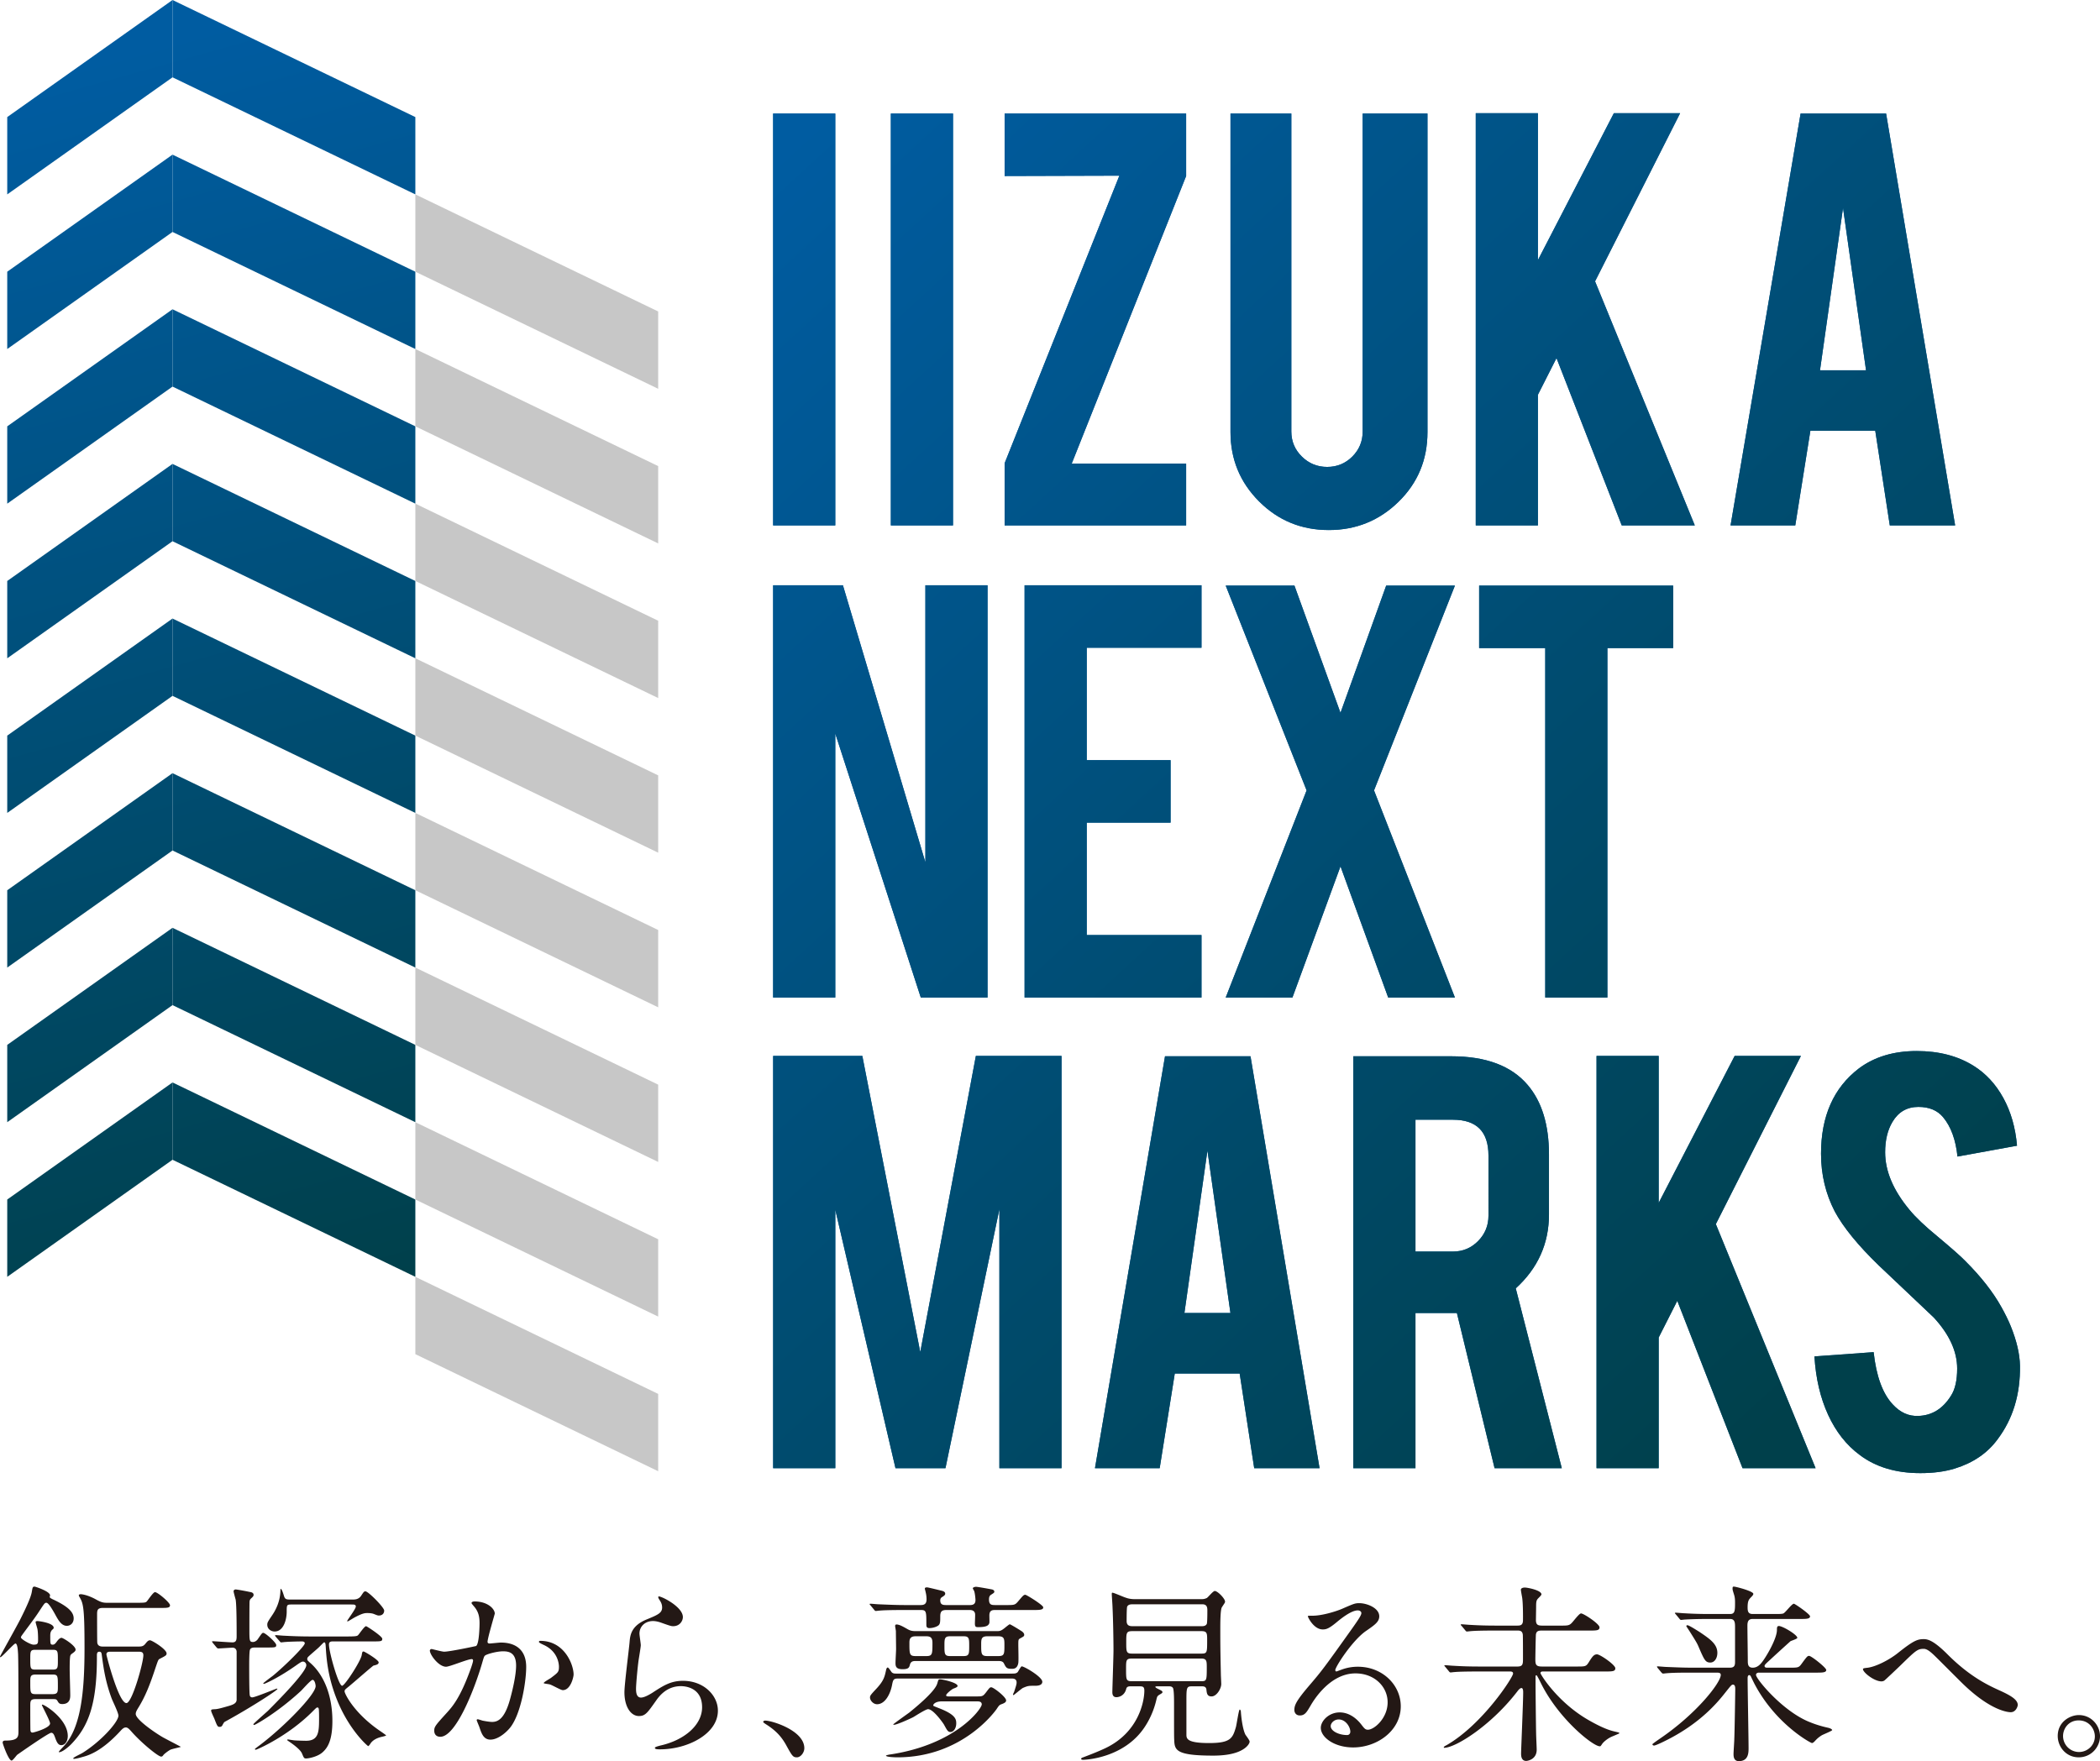<?xml version="1.0" encoding="UTF-8"?>
<svg xmlns="http://www.w3.org/2000/svg" xmlns:xlink="http://www.w3.org/1999/xlink" width="572.933" height="480.613" data-name="Header &amp;amp; Footer">
  <defs>
    <linearGradient id="a" x1="207.532" x2="504.824" y1="46.72" y2="370.599" data-name="新規グラデーションスウォッチ 13" gradientUnits="userSpaceOnUse">
      <stop offset="0" stop-color="#005ca1"/>
      <stop offset=".999" stop-color="#00404b"/>
    </linearGradient>
    <linearGradient xlink:href="#a" id="b" x1="18.61" x2="111.256" y1="18.746" y2="347.882" data-name="新規グラデーションスウォッチ 13"/>
    <linearGradient xlink:href="#a" id="c" x1="29.617" x2="122.262" y1="15.648" y2="344.784" data-name="新規グラデーションスウォッチ 13"/>
    <linearGradient xlink:href="#a" id="d" x1="7.604" x2="100.25" y1="21.844" y2="350.98" data-name="新規グラデーションスウォッチ 13"/>
    <linearGradient xlink:href="#a" id="e" x1="-3.402" x2="89.243" y1="24.942" y2="354.078" data-name="新規グラデーションスウォッチ 13"/>
    <linearGradient xlink:href="#a" id="f" x1="73.642" x2="166.288" y1="3.256" y2="332.392" data-name="新規グラデーションスウォッチ 13"/>
    <linearGradient xlink:href="#a" id="g" x1="62.636" x2="155.281" y1="6.354" y2="335.49" data-name="新規グラデーションスウォッチ 13"/>
    <linearGradient xlink:href="#a" id="h" x1="40.623" x2="133.269" y1="12.55" y2="341.686" data-name="新規グラデーションスウォッチ 13"/>
    <linearGradient xlink:href="#a" id="i" x1="51.629" x2="144.275" y1="9.452" y2="338.588" data-name="新規グラデーションスウォッチ 13"/>
    <linearGradient xlink:href="#a" id="j" x1="-32.974" x2="59.672" y1="33.266" y2="362.402" data-name="新規グラデーションスウォッチ 13"/>
    <linearGradient xlink:href="#a" id="k" x1="-21.967" x2="70.678" y1="30.168" y2="359.304" data-name="新規グラデーションスウォッチ 13"/>
    <linearGradient xlink:href="#a" id="l" x1="-43.98" x2="48.666" y1="36.364" y2="365.5" data-name="新規グラデーションスウォッチ 13"/>
    <linearGradient xlink:href="#a" id="m" x1="-54.986" x2="37.659" y1="39.462" y2="368.598" data-name="新規グラデーションスウォッチ 13"/>
    <linearGradient xlink:href="#a" id="n" x1="22.058" x2="114.704" y1="17.776" y2="346.912" data-name="新規グラデーションスウォッチ 13"/>
    <linearGradient xlink:href="#a" id="o" x1="11.052" x2="103.697" y1="20.874" y2="350.01" data-name="新規グラデーションスウォッチ 13"/>
    <linearGradient xlink:href="#a" id="p" x1="-10.961" x2="81.685" y1="27.07" y2="356.206" data-name="新規グラデーションスウォッチ 13"/>
    <linearGradient xlink:href="#a" id="q" x1=".045" x2="92.691" y1="23.972" y2="353.108" data-name="新規グラデーションスウォッチ 13"/>
  </defs>
  <path fill="#00578f" d="M227.887 143.392H210.93V30.981h16.956v112.411Zm32.116 0h-16.955V30.981h16.955v112.411ZM323.609 30.98v17.047l-31.222 78.499h31.222v16.866h-49.522V126.42l31.31-78.482-31.31.09V30.98h49.522Zm38.925 113.668c-7.477 0-13.816-2.602-19.02-7.805-5.203-5.204-7.804-11.513-7.804-18.93V30.981h16.596v86.753c0 2.691.956 4.98 2.871 6.863 1.913 1.884 4.217 2.826 6.908 2.826s4.979-.942 6.863-2.826c1.884-1.884 2.826-4.172 2.826-6.863V30.981h17.674v86.932c0 7.536-2.633 13.877-7.895 19.02-5.264 5.144-11.604 7.715-19.02 7.715Zm57.044-36.918v35.662h-16.955v-112.5h16.955v40.101l20.724-40.102h18.077L435.17 76.778l27.217 66.614h-19.932l-17.802-45.675-5.075 10.014Zm74.336 9.825-4.12 25.837H472.14l19.11-112.411h23.325l18.838 112.411h-17.828l-3.967-25.837h-17.703Zm8.907-60.826-6.28 44.318h12.56l-6.28-44.318ZM229.967 159.72l22.501 75.608v-75.607h16.956v112.5h-18.211l-23.326-72.04v72.04H210.93v-112.5h19.036Zm49.565 112.502V159.72h48.265v17.046h-31.31v30.682h22.877v17.045h-22.877v30.682h31.31v17.046h-48.265Zm117.404 0h-18.204l-13.012-35.797-13.11 35.797h-18.203l22.068-56.521-22.068-55.89h18.75l12.56 34.719 12.47-34.72h18.75l-22.07 55.892 22.07 56.52Zm24.644-95.366h-18.033v-17.045h52.931v17.045h-17.942v95.366H421.58v-95.366ZM227.89 400.668h-16.955v-112.5h24.332l15.802 80.814 15.169-80.815h23.376v112.501h-16.956v-70.694l-14.712 70.694H244.31l-16.418-70.515v70.515Zm92.62-25.838-4.12 25.838h-17.655l19.11-112.411h23.324l18.839 112.411H342.18l-3.967-25.837H320.51Zm8.906-60.825-6.28 44.318h12.56l-6.28-44.318Zm66.537-25.748c9.45 0 16.387 2.602 20.814 7.805 3.887 4.546 5.831 10.886 5.831 19.02v16.327c0 7.955-3.02 14.684-9.06 20.186l12.558 49.073h-18.337l-10.28-42.345h-11.305v42.345H369.22V288.257h26.734Zm10.138 27.093c0-6.518-3.23-9.778-9.69-9.778h-10.227v35.975h10.228c2.691 0 4.979-.956 6.863-2.871 1.884-1.913 2.826-4.217 2.826-6.908V315.35Zm46.44 49.657v35.661h-16.955v-112.5h16.955v40.101l20.724-40.102h18.077l-23.209 45.887 27.217 66.614h-19.932l-17.802-45.675-5.075 10.014Zm98.567 7.67c.119 7.836-1.915 14.534-6.1 20.096-2.752 3.768-6.64 6.43-11.664 7.985-2.69.837-5.831 1.256-9.42 1.256-6.638 0-12.141-1.645-16.507-4.935-3.649-2.69-6.535-6.354-8.657-10.99-2.124-4.634-3.364-9.942-3.723-15.924L511.175 369c.718 6.553 2.452 11.303 5.204 14.248 2.032 2.224 4.365 3.277 6.997 3.157 3.708-.12 6.669-1.946 8.882-5.479 1.135-1.735 1.705-4.219 1.705-7.451 0-4.67-2.124-9.31-6.37-13.919-3.35-3.172-8.374-7.93-15.072-14.277-5.622-5.447-9.6-10.327-11.932-14.637-2.512-4.849-3.768-10.117-3.768-15.804 0-10.235 3.438-17.989 10.317-23.256 4.246-3.173 9.51-4.76 15.79-4.76 6.04 0 11.214 1.346 15.52 4.038 3.349 2.094 6.056 5.024 8.12 8.792 2.063 3.768 3.303 8.105 3.722 13.008l-16.238 2.96c-.48-4.604-1.794-8.193-3.947-10.765-1.556-1.853-3.8-2.781-6.729-2.781-3.11 0-5.472 1.377-7.087 4.127-1.316 2.213-1.974 4.965-1.974 8.253 0 5.145 2.212 10.378 6.64 15.7 1.673 2.034 4.185 4.427 7.535 7.177 3.947 3.29 6.55 5.593 7.805 6.908 4.186 4.187 7.416 8.314 9.69 12.38 1.076 1.916 1.942 3.68 2.6 5.294 1.616 4.008 2.453 7.596 2.513 10.766Z"/>
  <path fill="url(#a)" d="M227.887 143.392H210.93V30.981h16.956v112.411Zm32.116 0h-16.955V30.981h16.955v112.411ZM323.609 30.98v17.047l-31.222 78.499h31.222v16.866h-49.522V126.42l31.31-78.482-31.31.09V30.98h49.522Zm38.925 113.668c-7.477 0-13.816-2.602-19.02-7.805-5.203-5.204-7.804-11.513-7.804-18.93V30.981h16.596v86.753c0 2.691.956 4.98 2.871 6.863 1.913 1.884 4.217 2.826 6.908 2.826s4.979-.942 6.863-2.826c1.884-1.884 2.826-4.172 2.826-6.863V30.981h17.674v86.932c0 7.536-2.633 13.877-7.895 19.02-5.264 5.144-11.604 7.715-19.02 7.715Zm57.044-36.918v35.662h-16.955v-112.5h16.955v40.101l20.724-40.102h18.077L435.17 76.778l27.217 66.614h-19.932l-17.802-45.675-5.075 10.014Zm74.336 9.825-4.12 25.837H472.14l19.11-112.411h23.325l18.838 112.411h-17.828l-3.967-25.837h-17.703Zm8.907-60.826-6.28 44.318h12.56l-6.28-44.318ZM229.967 159.72l22.501 75.608v-75.607h16.956v112.5h-18.211l-23.326-72.04v72.04H210.93v-112.5h19.036Zm49.565 112.502V159.72h48.265v17.046h-31.31v30.682h22.877v17.045h-22.877v30.682h31.31v17.046h-48.265Zm117.404 0h-18.204l-13.012-35.797-13.11 35.797h-18.203l22.068-56.521-22.068-55.89h18.75l12.56 34.719 12.47-34.72h18.75l-22.07 55.892 22.07 56.52Zm24.644-95.366h-18.033v-17.045h52.931v17.045h-17.942v95.366H421.58v-95.366ZM227.89 400.668h-16.955v-112.5h24.332l15.802 80.814 15.169-80.815h23.376v112.501h-16.956v-70.694l-14.712 70.694H244.31l-16.418-70.515v70.515Zm92.62-25.838-4.12 25.838h-17.655l19.11-112.411h23.324l18.839 112.411H342.18l-3.967-25.837H320.51Zm8.906-60.825-6.28 44.318h12.56l-6.28-44.318Zm66.537-25.748c9.45 0 16.387 2.602 20.814 7.805 3.887 4.546 5.831 10.886 5.831 19.02v16.327c0 7.955-3.02 14.684-9.06 20.186l12.558 49.073h-18.337l-10.28-42.345h-11.305v42.345H369.22V288.257h26.734Zm10.138 27.093c0-6.518-3.23-9.778-9.69-9.778h-10.227v35.975h10.228c2.691 0 4.979-.956 6.863-2.871 1.884-1.913 2.826-4.217 2.826-6.908V315.35Zm46.44 49.657v35.661h-16.955v-112.5h16.955v40.101l20.724-40.102h18.077l-23.209 45.887 27.217 66.614h-19.932l-17.802-45.675-5.075 10.014Zm98.567 7.67c.119 7.836-1.915 14.534-6.1 20.096-2.752 3.768-6.64 6.43-11.664 7.985-2.69.837-5.831 1.256-9.42 1.256-6.638 0-12.141-1.645-16.507-4.935-3.649-2.69-6.535-6.354-8.657-10.99-2.124-4.634-3.364-9.942-3.723-15.924L511.175 369c.718 6.553 2.452 11.303 5.204 14.248 2.032 2.224 4.365 3.277 6.997 3.157 3.708-.12 6.669-1.946 8.882-5.479 1.135-1.735 1.705-4.219 1.705-7.451 0-4.67-2.124-9.31-6.37-13.919-3.35-3.172-8.374-7.93-15.072-14.277-5.622-5.447-9.6-10.327-11.932-14.637-2.512-4.849-3.768-10.117-3.768-15.804 0-10.235 3.438-17.989 10.317-23.256 4.246-3.173 9.51-4.76 15.79-4.76 6.04 0 11.214 1.346 15.52 4.038 3.349 2.094 6.056 5.024 8.12 8.792 2.063 3.768 3.303 8.105 3.722 13.008l-16.238 2.96c-.48-4.604-1.794-8.193-3.947-10.765-1.556-1.853-3.8-2.781-6.729-2.781-3.11 0-5.472 1.377-7.087 4.127-1.316 2.213-1.974 4.965-1.974 8.253 0 5.145 2.212 10.378 6.64 15.7 1.673 2.034 4.185 4.427 7.535 7.177 3.947 3.29 6.55 5.593 7.805 6.908 4.186 4.187 7.416 8.314 9.69 12.38 1.076 1.916 1.942 3.68 2.6 5.294 1.616 4.008 2.453 7.596 2.513 10.766Z"/>
  <path fill="#231815" d="M9.765 463.68c-1.506 0-1.506.52-1.506 2.026 0 .727 0 6.181.051 6.545.052.363.208.571.572.571.311 0 4.778-1.247 4.778-2.493 0-.727-2.233-4.83-2.233-5.038 0-.052.052-.104.104-.104.675 0 6.96 3.947 6.96 8.57 0 1.402-.727 2.493-1.766 2.493-.78 0-1.195-.623-1.714-2.13-.26-.675-.468-1.246-1.039-1.246-.727 0-9.245 5.973-9.297 6.025-.26.26-1.195 1.558-1.507 1.558-.83 0-2.441-4.57-2.441-4.882 0-.572.467-.572.831-.572 3.48 0 3.48-1.09 3.48-2.648 0-17.245-.052-19.167-.103-20.985-.053-.623-.104-2.856-.728-2.856-.415 0-3.687 3.74-4.103 3.74-.052 0-.104-.053-.104-.157 0-.155 4.83-8.726 5.662-10.44 1.142-2.285 2.753-5.61 3.012-7.22.208-1.194.208-1.454.78-1.454.155 0 4.206 1.299 4.206 2.39 0 .103-.103.415-.103.467 0 .208.727.571.986.675 3.948 1.87 5.558 3.376 5.558 5.142 0 1.247-.831 2.026-1.87 2.026-1.506 0-2.337-1.558-3.272-3.272-.415-.727-1.662-3.013-2.286-3.013-.467 0-.519.104-2.025 2.39-1.195 1.87-3.377 4.674-4.675 6.492-.104.156-.26.364-.26.572 0 .467 2.598 1.973 3.429 1.973 1.142 0 1.246-.311 1.246-1.35 0-.364 0-1.87-.156-2.805-.052-.363-.52-1.766-.52-2.025 0-.104.105-.26.52-.26s4.415.52 4.415 1.818c0 .207-.052.26-.415.571-.416.416-.52.935-.52 1.558 0 2.286 0 2.493.676 2.493.467 0 .727-.311 1.142-.883.104-.155.727-.986 1.247-.986.467 0 3.844 2.13 3.844 3.22 0 .311-.156.52-.884 1.039-.467.311-.57.52-.623 1.038-.104.935-.104 2.597-.104 3.22 0 1.143.156 6.078.156 7.117 0 .675 0 2.441-2.181 2.441-.831 0-.987-.312-1.35-.935-.26-.415-.572-.415-1.144-.415H9.765Zm4.675-8.05c1.35 0 1.35-.52 1.35-2.545 0-2.442 0-2.857-1.35-2.857H9.608c-1.35 0-1.35.467-1.35 2.493 0 2.493 0 2.909 1.35 2.909h4.83Zm-4.675 1.35c-1.506 0-1.506.572-1.506 2.13 0 2.857 0 3.22 1.506 3.22h4.519c1.506 0 1.506-.571 1.506-2.13 0-2.908 0-3.22-1.506-3.22h-4.52Zm27.633-19.582c2.077 0 2.337-.052 2.648-.363.364-.416 1.766-2.545 2.234-2.545.727 0 4.103 2.856 4.103 3.584s-.83.727-2.493.727H28.1c-1.61 0-1.61.727-1.61 1.922 0 .83 0 7.323.052 7.583.156 1.039 1.143 1.039 1.61 1.039h9.453c.883 0 1.455 0 2.026-.727.467-.572.78-.987 1.298-.987.52 0 4.52 2.441 4.52 3.584 0 .52-.209.623-1.923 1.506-.363.208-.415.415-1.142 2.545-1.507 4.571-2.753 7.74-4.727 10.908-.311.52-.624 1.039-.624 1.558 0 1.558 5.35 5.194 7.428 6.389.623.363 4.882 2.545 4.882 2.597 0 .052-2.44.571-2.856.779-.675.363-1.662 1.143-1.87 1.402-.26.364-.364.468-.675.468-.78 0-5.402-3.74-8.155-6.908-.52-.572-.935-1.04-1.454-1.04s-.935.364-1.455.936c-5.194 5.661-8.778 6.7-10.336 7.116-1.039.311-1.974.52-2.39.52-.051 0-.155 0-.155-.157 0-.26 2.077-1.194 2.493-1.454 5.09-3.169 9.817-8.466 9.817-10.18 0-.78-1.558-3.948-1.818-4.623-1.766-4.779-2.233-8.31-2.753-12.154-.052-.26-.104-.676-.623-.676-.675 0-.675.624-.675 1.091.052 13.557-2.441 19.426-7.064 24.205-.883.883-2.441 2.13-3.22 2.13-.104 0-.104-.053-.104-.105 0-.156 1.35-1.506 1.61-1.818 4.415-5.09 5.401-14.491 5.401-26.49 0-11.427-.363-12.258-1.454-14.076 0-.052-.104-.207-.104-.311 0-.26.312-.312.572-.312.208 0 1.818.156 4.155 1.454 1.402.78 2.026.883 2.909.883h8.259Zm-7.169 13.35c-.727 0-1.194.103-1.194.778 0 .26 3.324 13.245 5.454 13.245 1.558 0 4.622-11.011 4.622-13.037 0-.883-.52-.987-1.35-.987H30.23Zm39.421-1.144c-.468 0-1.247 0-1.455.624-.208.467-.208 3.688-.208 4.415 0 1.09 0 7.427.157 7.999.051.311.26.571.674.571.78 0 6.493-2.39 6.701-2.39.156 0 .156.053.156.105 0 .363-7.376 5.142-14.128 8.83-.416.207-.416.26-.78.882-.155.364-.363.624-.83.624-.572 0-.675-.208-1.455-2.234-.155-.363-.882-1.87-.882-2.181 0-.364.207-.364 1.194-.416.831-.052 2.701-.623 3.636-.883 1.039-.311 2.13-.675 2.13-1.714v-13.14c-.053-.572-.416-1.04-1.091-1.04-.624 0-3.376.208-3.948.208-.156 0-.26-.104-.467-.311l-.987-1.195q-.208-.26-.208-.364c0-.103.052-.103.156-.103.571 0 4.57.311 5.402.311 1.143 0 1.143-.83 1.143-1.922 0-2.025 0-8.103-.26-9.713-.104-.363-.572-2.077-.572-2.285 0-.364.312-.52.572-.52.363 0 3.168.52 3.791.676.468.052 1.091.208 1.091.779 0 .364-.104.467-.779 1.09-.156.157-.26.364-.312.676-.052.363-.052 6.752-.052 7.376 0 3.376 0 3.74.987 3.74.572 0 1.143-.468 1.35-.832 1.04-1.506 1.143-1.662 1.455-1.662.571 0 3.532 2.65 3.532 3.324s-.26.676-2.753.676h-2.96Zm21.244-1.662c-.52 0-1.143 0-1.143.831 0 2.078 2.597 11.272 3.584 11.272.727 0 5.038-6.649 5.35-8.363.155-.935.208-.987.52-.987.259 0 4.103 2.286 4.103 2.961 0 .52-.52.675-1.403.883-.208.052-5.662 4.83-6.752 5.713-1.04.831-1.143.935-1.143 1.35 0 .52 2.493 5.974 10.025 11.012.207.156 1.298.883 1.298.987 0 .104-.727.26-.883.312-.78.156-2.441.571-3.324 1.818-.156.26-.52.779-.675.779s-5.143-4.311-8.467-12.518c-2.545-6.285-2.908-11.219-3.116-14.595-.052-.831-.104-1.195-.416-1.195-.156 0-.26.156-1.402 1.299-.468.467-2.65 2.285-3.013 2.7a.744.744 0 0 0-.207.52c0 .363.051.415.882 1.143 3.688 3.272 5.973 8.882 5.973 15.79 0 5.194-1.246 7.271-2.648 8.518-1.35 1.247-3.844 1.714-4.519 1.714-.572 0-.624-.156-1.143-1.403-.312-.675-1.194-1.558-2.7-2.648-.105-.104-1.3-.883-1.3-.935 0-.104 0-.208.208-.208.104 0 1.558.26 1.87.26.52.051 2.545.103 3.065.103 3.532 0 3.532-2.649 3.532-6.284 0-.416 0-2.234-.104-2.494-.052-.207-.208-.311-.312-.311-.26 0-.364.104-1.298 1.039-6.804 6.856-15.27 10.492-15.53 10.492-.157 0-.26-.052-.26-.156 0-.104.156-.208 1.402-1.143 6.597-4.986 15.167-13.764 15.167-16.05 0-.467-.26-1.714-.832-1.714-.467 0-2.649 2.494-3.116 2.961-6.389 5.921-12.518 9.35-12.83 9.35-.103 0-.207-.105-.207-.208 0-.156 3.324-3.065 3.947-3.636 2.91-2.909 10.493-10.596 10.493-12.466 0-.52-.416-.987-.883-.987-.364 0-.572.104-1.974 1.09-4.934 3.48-8.518 4.987-8.674 4.987-.104 0-.208-.052-.208-.156 0-.104 2.233-1.766 2.649-2.077 3.272-2.701 8.674-8.051 8.674-8.83 0-.52-.623-.52-.78-.52-.674 0-3.375.052-4.518.156-.208 0-.935.104-1.142.104-.157 0-.26-.104-.416-.312l-1.039-1.194q-.208-.26-.208-.364c0-.104.052-.104.208-.104.311 0 1.922.156 2.233.156 2.026.104 4.311.208 7.168.208h10.077c2.39 0 2.7-.104 2.96-.364.364-.363 1.714-2.44 2.182-2.44.208 0 4.415 2.752 4.415 3.427 0 .727-.312.727-2.805.727H90.893Zm5.297-11.427c.572 0 1.662 0 2.338-1.038.727-1.091.78-1.195 1.195-1.195.727 0 5.09 4.363 5.09 5.246 0 .727-.468 1.35-1.455 1.35-.311 0-.415-.052-1.35-.415-.468-.208-1.247-.26-1.766-.26-.676 0-1.299 0-3.688 1.299-.26.156-1.61.987-1.714.987-.104 0-.104-.104-.104-.156 0-.208 2.337-3.272 2.337-3.896 0-.571-.467-.571-1.194-.571H79.415c-1.195 0-1.195.208-1.195 1.974 0 2.025-.78 5.401-3.324 5.401-.728 0-1.974-.519-1.974-1.87 0-.57.156-.83 1.35-2.596.883-1.299 2.234-3.74 2.234-6.909 0-.052 0-.26.104-.26.311 0 .831 1.819.883 1.975.26.83.623.934 1.662.934H96.19Zm21.086 13.92c0-.207.208-.415.468-.415.155 0 2.856.727 3.428.727 1.506 0 8.622-1.506 8.726-1.558.883-.623.935-5.87.935-6.129 0-1.35-.104-2.909-1.299-4.415-.779-.935-.883-1.039-.883-1.194 0-.364.624-.416.832-.416 3.48 0 5.505 1.974 5.505 3.324 0 .104-1.973 6.7-1.973 7.688 0 .311.207.467.571.467.26 0 2.649-.26 3.065-.26 3.895 0 6.908 1.87 6.908 6.649 0 4.103-1.455 13.037-4.467 16.673-1.455 1.714-3.532 3.168-5.298 3.168-1.974 0-2.494-1.922-3.065-3.584-.104-.26-.675-1.61-.675-1.714 0-.156.104-.26.26-.26.208 0 1.142.312 1.298.364 1.04.208 2.078.363 2.65.363 1.506 0 3.427-.727 4.933-6.336.572-2.078 1.61-6.285 1.61-9.038 0-3.636-2.077-3.896-3.583-3.896-1.662 0-4.623.78-4.986 1.247-.208.26-.26.467-.78 2.233-2.077 7.064-7.115 19.842-11.323 19.842-1.143 0-1.662-.727-1.662-1.662 0-1.091.364-1.507 3.48-4.935 1.403-1.558 3.584-3.947 6.39-11.738.207-.52.726-2.078.726-2.442 0-.155-.052-.415-.364-.415-1.142 0-5.973 2.078-7.011 2.078-2.026 0-4.415-3.273-4.415-4.415Zm36.255 10.804c-.52 0-2.909-1.402-3.532-1.558-.26-.104-1.662-.208-1.662-.364 0-.311 1.714-1.194 2.026-1.454 1.922-1.454 2.13-1.61 2.13-3.012 0-.884-.364-4.26-4.208-5.974-.415-.207-1.246-.57-1.246-.779 0-.311.207-.311.363-.311 6.649 0 9.09 6.544 9.09 9.193 0 .624-.779 4.26-2.96 4.26Zm32.772-19.945c0 1.039-.83 2.493-2.649 2.493-.467 0-.727-.052-3.064-.883-.831-.311-1.662-.52-2.442-.52-2.129 0-3.687 1.455-3.687 3.429 0 .467.363 2.7.363 3.168s-.519 3.532-.623 4.26c-.26 1.921-.675 6.336-.675 7.635 0 .779.052 2.39 1.35 2.39.987 0 2.494-.936 3.013-1.248 3.169-2.077 5.142-3.324 8.467-3.324 5.557 0 9.504 3.896 9.504 8.155 0 6.337-8.258 10.544-15.79 10.544-.674 0-1.402 0-1.402-.415 0-.26 1.143-.52 1.506-.624 6.493-1.454 11.375-5.557 11.375-10.44 0-5.454-4.726-5.765-5.765-5.765-1.818 0-4.467.571-6.752 3.895-2.39 3.376-2.96 4.26-4.727 4.26-2.181 0-3.947-2.494-3.947-6.493 0-2.182 1.246-11.739 1.402-13.66.156-1.819.364-4.468 4.726-6.234 2.91-1.194 4.156-1.714 4.156-3.22 0-.987-.364-1.558-.883-2.337-.104-.208-.26-.52-.104-.676.364-.311 6.648 2.701 6.648 5.61Zm31.111 38.28c-1.091 0-1.299-.363-3.013-3.48-1.039-1.818-2.39-3.636-5.454-5.557-.156-.104-.727-.468-.727-.624s.156-.363.571-.363c1.818 0 10.648 2.7 10.648 7.531 0 1.247-1.039 2.493-2.026 2.493Zm29.19-40.202c-4.571 0-6.025.104-6.545.156-.208 0-.935.104-1.09.104-.208 0-.312-.104-.468-.312l-.987-1.194c-.208-.26-.26-.26-.26-.364 0-.052.104-.104.208-.104.364 0 1.922.156 2.286.156 2.544.104 4.674.208 7.115.208h4.311c.935 0 1.61-.26 1.61-1.558a7.97 7.97 0 0 0-.26-2.026c0-.104-.207-.78-.207-.883 0-.364.415-.364.623-.364.26 0 2.96.676 3.844.883.416.104 1.09.26 1.09.831 0 .364-.259.572-.934.987-.312.208-.416.52-.416.831 0 1.299.831 1.299 1.818 1.299h6.181c.572 0 1.61 0 1.61-1.35 0-.416-.156-1.974-.364-2.494-.051-.104-.363-.623-.363-.727 0-.26.572-.415.883-.415.468 0 4.155.675 4.363.727.26.052.623.26.623.571 0 .312-.103.364-.987.935-.415.312-.467.831-.467 1.195 0 1.558.727 1.558 1.818 1.558h2.7c2.338 0 2.546 0 3.325-.883 1.455-1.714 1.61-1.922 2.078-1.922.312 0 4.882 2.805 4.882 3.428 0 .727-1.039.727-2.805.727h-10.232c-.779 0-1.662 0-1.662 1.506 0 .364.052 1.767 0 2.026-.208.675-.727 1.143-3.065 1.143-.675 0-.883-.104-.883-1.039 0-.415.104-2.233.052-2.597-.156-.935-.934-1.039-1.506-1.039h-6.233c-1.143 0-1.766.208-1.766 1.714 0 1.714 0 2.286-.83 2.701-.78.416-1.663.52-2.13.52-.832 0-.832-.52-.832-1.039 0-3.48 0-3.896-1.506-3.896h-4.623Zm29.554 17.348c.779 0 1.09-.052 1.454-.363.208-.208.883-1.61 1.143-1.61.675 0 5.61 2.856 5.61 4.207 0 1.09-1.558 1.09-1.87 1.09-1.87 0-2.026 0-3.376.572-.312.104-2.493 1.974-2.597 1.974-.052 0-.156-.052-.156-.156s.26-.623.311-.727c.52-1.61.676-2.078.676-2.545 0-.935-.676-1.091-1.299-1.091h-31.06c-1.247 0-1.35.311-1.663 1.974-.519 2.44-1.921 5.038-4.051 5.038-1.039 0-1.922-1.039-1.922-1.818 0-.52.156-.727 1.714-2.39 2.13-2.285 2.286-3.376 2.701-5.245 0-.052.156-.572.416-.572s.935 1.143 1.09 1.299c.364.363.78.363 1.247.363h31.632Zm-19.166 7.584c-1.87 0-2.39.83-2.39 1.09 0 .156.156.208 1.61.78 4.571 1.766 4.675 3.064 4.675 4.155 0 1.299-.727 2.337-1.558 2.337-.727 0-.935-.467-1.818-2.077-.052-.104-2.804-4.156-4.31-4.156-.624 0-3.429 1.818-4.053 2.182-1.038.52-4.466 2.078-5.245 2.078-.104 0-.208-.052-.208-.104 0-.104 3.791-2.805 4.363-3.22.883-.728 6.908-5.506 7.635-7.896.312-1.038.312-1.194.78-1.194.571 0 4.778.883 4.778 1.818 0 .26-.415.467-1.143.727-.467.208-1.974 1.402-1.974 1.818 0 .311.416.311.624.311h7.999c1.35 0 1.506-.155 2.285-1.142.935-1.247 1.04-1.35 1.402-1.35.624 0 4.052 2.648 4.052 3.583 0 .416-.312.675-1.143.987-.727.26-.779.364-1.506 1.454-.104.104-9.038 13.09-27.01 13.09-.467 0-3.116-.053-3.116-.468 0-.104.987-.312 1.143-.312 17.92-2.7 24.984-12.465 24.984-13.66 0-.831-.831-.831-1.35-.831h-9.506Zm14.751-19.166c.987 0 1.298 0 2.39-.883.26-.208 1.194-.987 1.35-.987.26 0 3.168 1.818 3.376 1.973.26.208.571.52.571.883 0 .416-.156.468-1.195 1.04-.415.259-.415.415-.415 1.817 0 .78.104 4.155 0 4.83-.26 1.61-1.298 1.61-1.766 1.61-1.454 0-1.558-.31-2.181-1.505-.26-.52-.831-.624-1.35-.624H249.72c-.52 0-1.195.052-1.454.935-.208.831-.364 1.299-2.026 1.299-1.818 0-1.922-.831-1.922-1.714 0-.624.156-3.272.156-3.792 0-.78-.052-4.155-.052-4.83 0-.26-.207-1.247-.207-1.455 0-.156.051-.415.363-.415.831 0 1.87.623 3.065 1.298.83.468 1.402.52 2.44.52h21.66Zm-21.971 1.402c-1.61 0-1.662.987-1.662 1.818 0 3.013 0 3.584 1.662 3.584h2.96c1.662 0 1.662-.571 1.662-3.636 0-1.35-.519-1.766-1.662-1.766h-2.96Zm13.141 5.402c1.506 0 1.506-.624 1.506-2.805 0-1.87 0-2.597-1.454-2.597h-3.792c-1.506 0-1.506.727-1.506 2.597 0 2.13 0 2.805 1.506 2.805h3.74Zm9.453 0c1.662 0 1.662-.572 1.662-3.013 0-1.61 0-2.39-1.662-2.39h-3.012c-1.663 0-1.663.832-1.663 2.286 0 2.493 0 3.117 1.663 3.117h3.012Zm36.044 8.258c-.311 0-.987 0-1.143.676-.415 1.714-1.766 2.285-2.7 2.285-.728 0-1.092-.467-1.092-1.35 0-.935.312-9.713.312-11.427 0-2.701-.104-8.623-.26-11.635 0-.572-.207-3.376-.207-3.688 0-.156 0-.416.155-.416.416 0 3.065 1.195 3.637 1.351.415.156 1.194.415 2.493.415h17.971c.624 0 .987 0 1.662-.311.364-.208 1.715-1.922 2.182-1.922.78 0 2.804 2.077 2.804 2.909 0 .207-.155.467-.207.519-.104.156-.571.883-.675 1.039-.416.727-.416 4.519-.416 5.87 0 3.687 0 5.245.156 12.413 0 .363.104 2.233.104 2.649 0 1.246-1.247 3.376-2.649 3.376-1.195 0-1.299-.831-1.402-1.87-.104-.883-.831-.883-1.247-.883h-2.805c-1.402 0-1.402.52-1.402 4.207v8.882c0 1.143 0 2.39 6.18 2.39 5.87 0 6.442-1.299 7.325-4.363.207-.728.779-4.779 1.038-4.779.104 0 .26.156.312.52.052 1.038.416 4.726 1.247 6.336.156.26 1.142 1.506 1.142 1.87 0 .52-.57 1.299-1.454 1.922-2.181 1.558-5.61 1.922-8.467 1.922-10.076 0-10.543-1.455-10.647-4.208-.052-.934-.052-1.87-.052-10.024 0-.935 0-3.792-.312-4.26-.311-.415-.779-.415-1.039-.415h-2.753c-.883 0-.987 0-.987.156 0 .208.572.467.78.571.935.468 1.142.572 1.142.832s-.051.26-.727.675c-.623.363-.727.571-.883 1.246-.312 1.403-1.143 4.52-3.272 7.688-5.61 8.414-16.05 8.882-16.777 8.882-.208 0-.52-.052-.52-.26 0-.156.208-.312.416-.364 1.506-.571 3.844-1.454 6.077-2.493 9.298-4.363 10.752-12.985 10.752-15.738 0-1.039-.364-1.195-1.247-1.195h-2.545Zm.416-7.583c-1.61 0-1.61.467-1.61 2.805 0 2.96 0 3.376 1.558 3.376h19.01c1.403 0 1.454-.26 1.454-3.688 0-1.766 0-2.493-1.506-2.493h-18.906Zm.104-7.48c-1.662 0-1.662.468-1.662 3.117 0 2.441 0 3.013 1.558 3.013h19.01c1.506 0 1.506-.364 1.506-3.636 0-1.87 0-2.493-1.558-2.493h-18.854Zm.104-7.323c-.468 0-1.195 0-1.507.623-.155.312-.155 3.272-.155 3.948 0 1.402 1.038 1.402 1.713 1.402h18.751c.364 0 1.09 0 1.402-.623.157-.312.157-3.117.157-3.584 0-.727 0-1.766-1.351-1.766h-19.01Zm69.545 26.749c0-4.259-3.583-7.895-8.777-7.895-6.857 0-11.271 7.116-12.206 8.727-1.04 1.766-1.558 2.752-2.961 2.752-1.246 0-1.506-1.038-1.506-1.454 0-1.298.415-2.441 4.103-6.752 3.376-3.948 3.895-4.623 11.739-15.634 1.714-2.442 2.441-3.532 2.441-4.104 0-.363-.364-.727-.987-.727-1.922 0-4.986 2.597-5.87 3.324-2.077 1.714-2.804 1.87-3.687 1.87-2.441 0-4.052-3.324-4.052-3.584 0-.156.156-.156 1.247-.156 2.753 0 6.597-1.246 8.05-1.87 3.222-1.402 3.585-1.558 4.728-1.558 2.077 0 5.454 1.299 5.454 3.584 0 1.506-1.195 2.337-3.688 4.052-3.74 2.648-8.311 9.764-8.311 10.647 0 .156.156.364.311.364.313-.104.988-.364 1.3-.468a12.564 12.564 0 0 1 4.57-.83c6.649 0 11.687 4.934 11.687 10.803 0 6.597-6.39 11.22-12.985 11.22-5.143 0-8.83-2.754-8.83-5.35 0-1.87 2.181-4.208 5.142-4.208 2.44 0 4.467 1.454 5.921 3.324.727.935 1.039 1.403 1.766 1.403 1.766 0 5.402-3.169 5.402-7.48Zm-13.348 4.675c-1.247 0-2.182.987-2.182 1.818 0 1.35 2.234 2.441 4.468 2.441.519 0 .882-.363.882-.935 0-1.246-1.246-3.324-3.168-3.324Zm38.174-13.088c-4.571 0-6.025.103-6.545.155-.208 0-.935.104-1.09.104-.208 0-.312-.104-.468-.312l-.987-1.194c-.208-.26-.26-.26-.26-.364 0-.052.104-.104.208-.104.364 0 1.974.156 2.286.156 2.545.156 4.675.208 7.115.208h10.337c1.506 0 1.506-.727 1.506-2.234 0-.935 0-6.233-.052-6.492-.156-1.091-.883-1.091-1.506-1.091h-6.077c-4.519 0-6.025.104-6.545.156-.156 0-.935.104-1.09.104-.208 0-.312-.104-.468-.312l-.987-1.195c-.208-.207-.26-.26-.26-.363 0-.052.104-.104.208-.104.364 0 1.974.156 2.286.156 2.544.156 4.674.208 7.115.208h5.818c.935 0 1.558-.156 1.558-1.507 0-.104.052-4.051-.208-6.025-.052-.363-.364-1.922-.364-2.285 0-.312.416-.572 1.091-.572.676 0 4.52.728 4.52 1.87 0 .26-.884 1.04-1.04 1.247-.363.467-.415.883-.415 2.13 0 .57-.052 3.22-.052 3.74.052 1.194.571 1.402 1.714 1.402h5.038c2.182 0 2.441 0 3.429-1.195.986-1.195 1.765-2.13 2.129-2.13.727 0 5.038 2.857 5.038 3.792 0 .883-.831.883-2.805.883h-12.88c-.832 0-1.507.052-1.663 1.039-.052.311-.156 5.817-.156 6.804 0 1.402.156 1.974 1.766 1.974h9.453c2.338 0 2.598 0 3.273-1.04 1.038-1.661 1.454-2.285 2.337-2.285.83 0 4.986 2.857 4.986 3.792 0 .883-.831.883-2.805.883h-16.828c-.364 0-.78 0-.78.468 0 .311 4.675 8.05 13.35 12.933 4.207 2.39 6.076 2.805 7.22 3.064.882.208.934.208.934.416 0 .052-1.766.78-2.13.935-.935.415-2.181 1.35-2.597 2.025-.363.52-.363.572-.623.572-1.818 0-11.271-7.48-16.101-17.348-.157-.312-.988-2.026-1.143-2.026-.104 0-.26.052-.26.26v1.921c0 2.182.104 11.74.156 13.713 0 .675.156 3.791.156 4.415 0 2.7-2.546 3.064-2.857 3.064-1.298 0-1.402-1.298-1.402-1.973 0-1.091.57-14.076.57-16.725 0-.312 0-1.195-.466-1.195-.312 0-.676.363-.936.675-7.168 9.453-17.036 15.634-20.153 15.634-.052 0-.103 0-.103-.155 0-.156.363-.364.778-.572 9.87-5.713 18.128-18.543 18.128-19.53 0-.57-.571-.57-.935-.57h-8.467Zm76.454.31c-.312 0-.78.157-.78.624 0 1.09 7.377 10.077 14.804 12.933 1.142.468 2.804 1.039 4.934 1.506.623.156 1.039.416 1.039.624s-2.337 1.142-2.805 1.402c-.935.571-1.402 1.039-1.973 1.662-.156.156-.468.468-.727.468-.364 0-9.87-5.143-15.635-16.05a85.589 85.589 0 0 1-1.039-2.13c-.104-.208-.26-.363-.415-.363-.468 0-.468.675-.468.883 0 3.012.26 16.31.26 19.01 0 1.247 0 3.584-2.649 3.584-1.454 0-1.454-1.402-1.454-1.974 0-.623.208-3.48.208-4.051.103-2.441.259-12.778.259-13.609 0-.415 0-1.246-.623-1.246-.364 0-.52.208-1.974 2.026-2.077 2.649-6.856 8.57-16.569 13.348-.623.312-2.545 1.247-2.96 1.247-.364 0-.468-.208-.468-.364 0-.103 1.87-1.402 2.181-1.61 10.025-6.856 16.466-15.218 16.466-17.296 0-.623-.623-.623-1.247-.623h-6.804c-3.636 0-5.35.052-6.597.156-.156 0-.934.103-1.09.103-.156 0-.26-.103-.468-.311l-.987-1.195q-.208-.26-.208-.363c0-.104.053-.104.157-.104.363 0 1.973.156 2.285.156 2.545.103 4.726.207 7.168.207h10.284c1.35 0 1.402-.779 1.402-1.662v-9.09c0-1.35.052-2.544-1.35-2.544h-5.714c-3.844 0-5.557.103-6.544.155-.156 0-.935.104-1.09.104-.209 0-.312-.104-.468-.311l-.987-1.195c-.208-.26-.26-.26-.26-.363 0-.052.104-.104.208-.104.363 0 1.973.155 2.285.155 2.545.156 4.675.208 7.116.208h5.454c1.35 0 1.35-.935 1.35-3.272 0-.623-.052-1.35-.26-1.974-.363-1.194-.415-1.35-.415-1.662 0-.467.052-.571.364-.571.52 0 5.298 1.246 5.298 1.974 0 .26-.156.467-.78 1.09-.415.468-.779.832-.779 2.597 0 1.091.156 1.818 1.403 1.818h5.817c1.455 0 2.13 0 2.545-.156.572-.26 2.286-2.648 2.857-2.648.311 0 4.415 2.856 4.415 3.428 0 .727-1.04.727-2.805.727h-12.83c-1.09 0-1.454.571-1.454 1.818 0 1.506.104 8.155.104 9.505 0 .935 0 1.974 1.35 1.974 1.299 0 2.182-.935 3.013-2.182 1.35-1.973 3.584-6.025 3.584-8.103 0-.57 0-1.09.52-1.09 1.038 0 5.038 2.389 5.038 3.22 0 .312-1.61.78-1.87.935a614.589 614.589 0 0 0-5.922 5.402c-1.038.935-1.142 1.143-1.142 1.35 0 .468.52.468.675.468h5.973c2.39 0 2.65 0 3.324-.883 1.56-2.13 1.715-2.338 2.182-2.338.623 0 4.675 3.22 4.675 3.844 0 .727-1.09.727-2.805.727H479.86Zm-13.245-2.752c-1.35 0-1.662-.727-3.272-4.467-.364-.883-1.04-1.922-2.078-3.584-.415-.675-1.195-1.818-1.195-1.87 0-.156.104-.26.312-.26.415 0 2.597 1.403 3.272 1.818 2.753 1.87 4.883 3.273 4.883 5.714 0 1.402-.727 2.649-1.922 2.649Zm64.767-2.182c6.286 6.285 11.428 8.57 14.544 9.973 2.441 1.143 4.57 2.285 4.57 3.792 0 .311-.467 1.973-1.921 1.973-.468 0-5.142-.156-12.882-7.583-1.246-1.195-6.804-6.804-7.946-7.895-1.195-1.143-2.078-1.818-2.91-1.818-1.713 0-2.18.467-6.44 4.623-.363.363-4.155 3.947-4.259 4-.208.155-.52.259-.83.259-1.975 0-5.04-2.441-5.04-3.324 0-.208.104-.26.988-.364 2.389-.208 6.18-2.181 8.466-4 4.363-3.48 5.402-3.843 7.168-3.843 1.35 0 3.064.78 6.492 4.207Zm41.551 22.283c0 2.909-2.338 5.765-5.818 5.765s-5.714-2.908-5.714-5.817c0-3.947 3.429-5.713 5.766-5.713 3.376 0 5.765 2.804 5.765 5.765Zm-10.077-.052a4.356 4.356 0 0 0 4.363 4.363c2.233 0 4.31-1.766 4.31-4.26 0-2.025-1.557-4.362-4.414-4.362-2.753 0-4.26 2.233-4.26 4.259Z"/>
  <path fill="url(#b)" d="M113.318 264.048v-21.1l-66.252-31.95v21.1l66.252 31.95z"/>
  <path fill="url(#c)" d="M113.318 221.848v-21.099l-66.252-31.951v21.1l66.252 31.95z"/>
  <path fill="url(#d)" d="M113.318 306.247v-21.099l-66.252-31.951v21.1l66.252 31.95z"/>
  <path fill="url(#e)" d="M113.318 348.447v-21.101l-66.252-31.949v21.1l66.252 31.95z"/>
  <path fill="url(#f)" d="M113.318 53.05V31.949L47.066 0v21.1l66.252 31.95z"/>
  <path fill="url(#g)" d="M113.318 95.25v-21.1L47.066 42.2v21.099l66.252 31.951z"/>
  <path fill="url(#h)" d="M113.318 179.649v-21.1l-66.252-31.95v21.1l66.252 31.95z"/>
  <path fill="url(#i)" d="M113.318 137.449V116.35L47.066 84.399v21.1l66.252 31.95z"/>
  <path fill="url(#j)" d="m1.975 264.047 45.091-31.949v-21.1L1.975 242.947v21.1z"/>
  <path fill="url(#k)" d="m1.975 221.847 45.091-31.949v-21.1L1.975 200.747v21.1z"/>
  <path fill="url(#l)" d="m1.975 306.246 45.091-31.949v-21.1l-45.091 31.95v21.099z"/>
  <path fill="url(#m)" d="m1.975 348.446 45.091-31.949v-21.1L1.975 327.346v21.1z"/>
  <path fill="url(#n)" d="M47.066 0 1.975 31.949v21.1L47.066 21.1V0z"/>
  <path fill="url(#o)" d="m1.975 95.249 45.091-31.95V42.2L1.975 74.149v21.1z"/>
  <path fill="url(#p)" d="m1.975 179.648 45.091-31.949v-21.1L1.975 158.548v21.1z"/>
  <path fill="url(#q)" d="m1.975 137.448 45.091-31.949v-21.1L1.975 116.348v21.1z"/>
  <path fill="#c7c7c7" d="M179.57 317.098v-21.1l-66.252-31.95v21.1l66.252 31.95zm0-42.2v-21.099l-66.252-31.951v21.1l66.252 31.95zm0 84.4v-21.1l-66.252-31.951v21.101l66.252 31.95zm0 42.199v-21.1l-66.252-31.95v21.101l66.252 31.949zm0-295.397V85l-66.252-31.95v21.1l66.252 31.95zm0 42.2v-21.1l-66.252-31.95v21.1l66.252 31.95zm0 84.399v-21.1l-66.252-31.95v21.1l66.252 31.95zm0-42.2V169.4l-66.252-31.951v21.1l66.252 31.95z"/>
</svg>